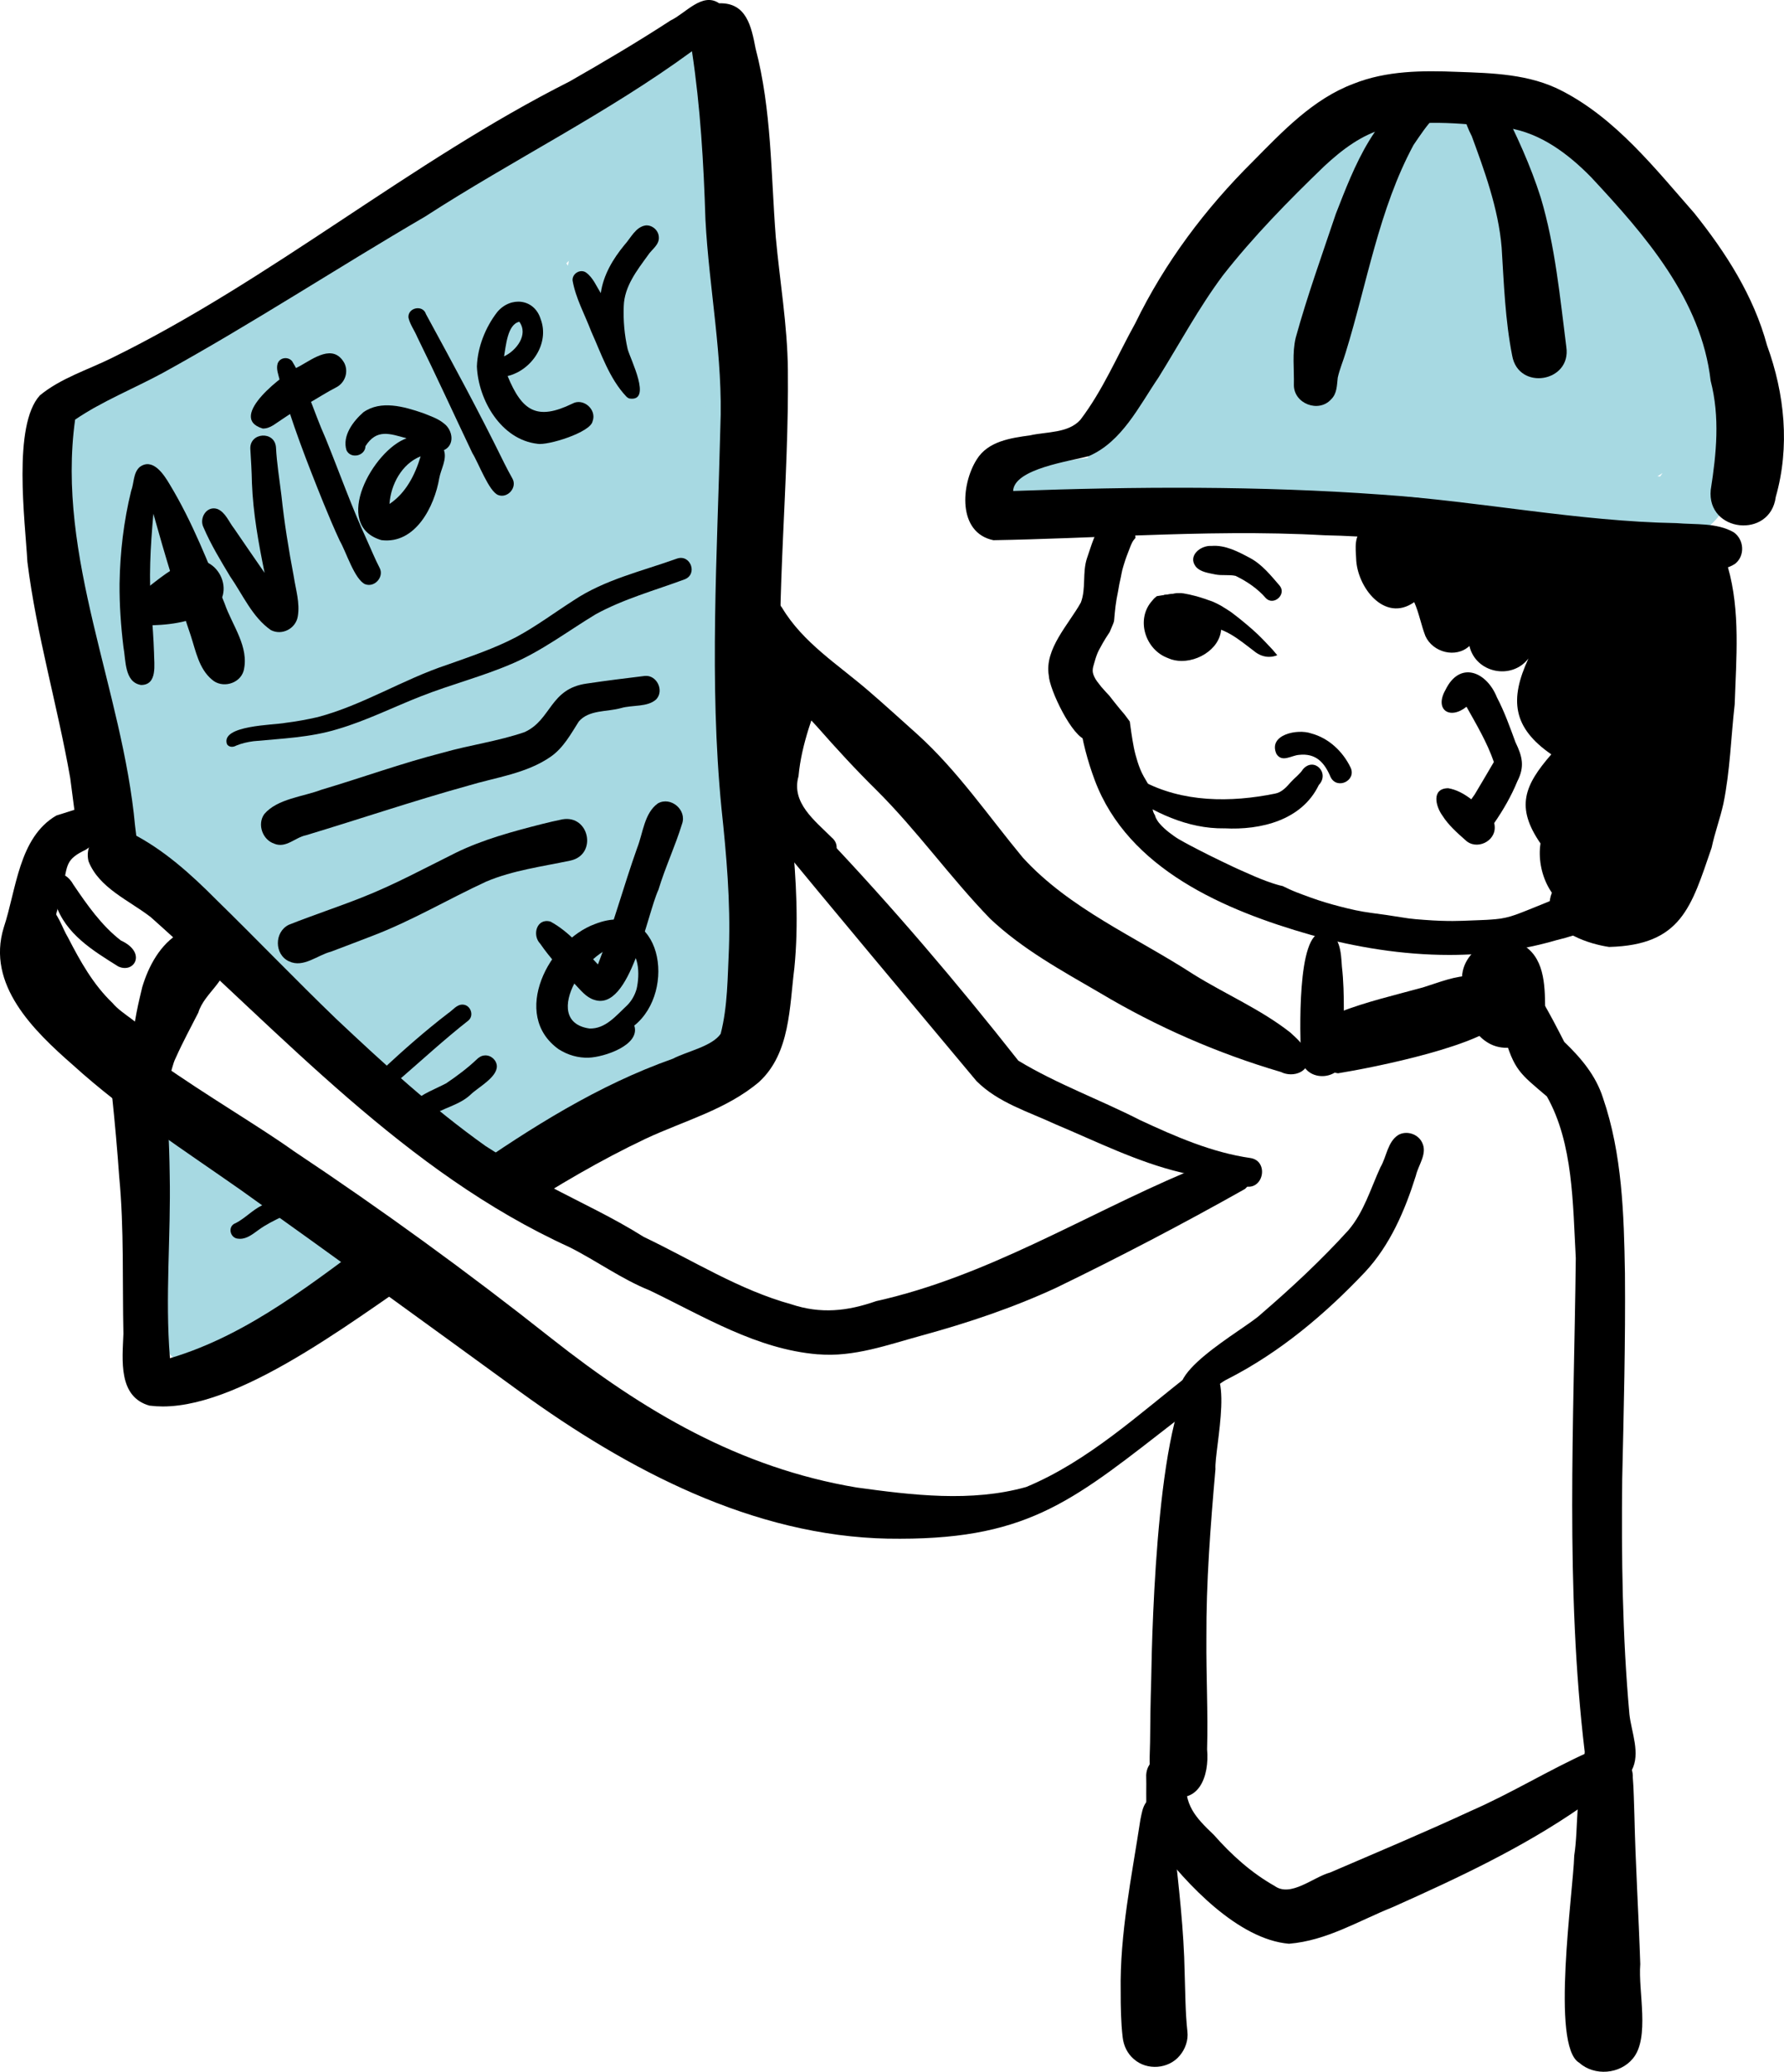 <?xml version="1.0" encoding="UTF-8"?>
<svg id="Laggruppe" xmlns="http://www.w3.org/2000/svg" viewBox="0 0 574.6 667.15">
  <defs>
    <style>
      .cls-1 {
        fill: #a7d9e2;
      }
    </style>
  </defs>
  <g id="Vektorlag">
    <path class="cls-1" d="M187.44,336.1c-10.25-3.44-14.36-17.58-8.96-26.54,3.69-5.4,11.52-8.37,17.82-6.56,18.14,6.16,11.14,39.12-8.87,33.1Z"/>
    <path class="cls-1" d="M185.58,322.4c-7.66-8.46-13.5-17.85-20.32-26.88-2.99-5.27,2.37-11.91,8.16-10.3,7.28,2.07,13.14,7.66,18.83,12.43,3.99-10.76,7.53-21.7,10.7-32.73,1.46-4.76,1.54-9.94,3.88-14.39,5-10.78,21.67-8.89,24.04,2.79,1.36,6.29-2.31,11.9-4.5,17.53-7.13,14.73-16.38,67.17-40.79,51.56Z"/>
    <path class="cls-1" d="M529.91,174.61c-41.32-7.04-83.27-10.76-125.19-9.14-14.89.11-29.8.09-44.68-.38-11.02-.62-22.4.99-33.17-1.83-5.97-1.07-9.46-8.75-2.83-11.68,8.76-1.68,17.65-2.98,26.5-4.17-3.93-7.76,1.58-15.42,7.44-20.33,4.66-4.32,8.85-9.12,13.16-13.78,9.08-9.33,16.53-20.03,24.3-30.43,11.39-14.37,21.55-31.23,39-38.87,14.66-5.89,31.15-9.82,46.9-6.7,28.13,6.43,53.11,24.35,68.2,48.95,11.32,19.2,18.3,43.52,11.66,65.46-4.07,13.62-15.61,27.5-31.28,22.91ZM534.66,153.45c.09-.1.17-.21.26-.31.19-.27.38-.55.57-.83-.52.38-1.07.73-1.65,1.04.22.03.43.06.65.08.06,0,.12,0,.17.01ZM489.5,100.96c-.06-.18-.11-.35-.17-.53-.22-.06-.44-.11-.67-.17,0,0,0,0,0,0,.03,0,.05.01.08.02-.03,0-.06-.01-.08-.02-.28-.05-.57-.11-.85-.17.33.27.66.55.97.84.24,0,.48.02.72.03ZM510.04,81.1c-.77-.64-1.55-1.27-2.35-1.88-.3-.21-.6-.42-.91-.63.13.29.26.58.38.88.98.51,1.93,1.05,2.87,1.63Z"/>
    <path class="cls-1" d="M61.14,441.05c-16.03-7.27-14.66-36.28-14.73-51.3-.05-14.21.05-28.42.03-42.63,4.12,2.8,8.31,5.5,12.53,8.16,2.21,1.39,4.42,2.81,6.63,4.21.09,6.57.21,13.14.4,19.71.41,13.83-1.01,28.08,3.09,41.49,13.07-5.05,24.75-12.44,36.23-20.2.97.72,1.95,1.44,2.92,2.16,5,3.7,9.99,7.41,15.01,11.1-4.42,2.84-8.84,5.68-13.27,8.51-7.45,4.66-15.5,8.19-23.48,11.82-6.55,2.68-13.09,7.97-20.2,7.97-1.69,0-3.4-.3-5.16-1Z"/>
    <path class="cls-1" d="M171.18,382.3c-4.31-3.61-8.54-7.36-13.01-10.77.48.37.97.74,1.45,1.1-1.68-1.35-3.38-2.67-5.07-4,14.62-9.75,29.04-19.85,45.06-27.15,9.54-4.51,19.49-8.14,28.68-13.36,5.65-2.69,5.28-5.92,5.09-11.49-.18-8.42-.33-16.86-1-25.26-1.55-17.77-4.03-35.47-4.49-53.33-1.99-37-1.19-73.54-2.93-110.38-1.41-33.87-4.49-67.63-7.18-101.41-13.78,13.49-28.2,26.57-44.18,37.41-11.41,7.32-23.68,13.19-35.49,19.82-33.37,18.79-65.96,38.93-98.95,58.36-.44,17.41,4.14,34.26,7.91,51.13,6.7,30.16,12.53,60.56,15.85,91.3.09.97.18,1.94.26,2.92-.2-.19-.41-.39-.61-.58-2.15-2-4.31-4-6.46-6-1.09-1.01-2.16-2.03-3.25-3.05-1.52-1.41-3.15-2.76-4.95-3.8-1.64-.95-3.11-1.61-4.88-2.28-.36-.14-.73-.27-1.09-.4-.01,0-.03-.01-.04-.02-2.42-15.15-5.63-30.2-8.88-45.18-4.95-23.65-14.17-46.46-16.25-70.65-3.75,1.11-7.65-2.6-5.84-6.33,1-2.13,3.04-3.57,4.73-5.13-.57-7.47,6.95-13.86,14.23-12.09,7.47-5.79,15.56-10.66,23.58-15.63,19.24-12.2,37.95-25.24,57.62-36.77,19.46-12.43,41.46-20.18,60.9-32.55,12.16-8.59,22.76-18.11,34.26-27.19,5.82-3.63,11.33-12.59,18.93-9.32,6.11,3.73,5.04,12.28,6.08,18.48,1.72,17.94,3.53,35.87,4.95,53.83,7.95,70.12,5.41,140.94,13.67,211.02.62,8.2,1.01,16.42,1.02,24.64.09,4.63.67,9.43-1.29,13.78-7.54,16.14-38.7,23.37-53.8,33.93-8.14,5.53-16.32,11.02-24.51,16.46-.04-.03-.07-.06-.11-.09Z"/>
    <path class="cls-1" d="M61.69,279.41c-4.54-3.89-3.18-10.51-4.38-15.79-1.42-7.98-2.28-16.05-3.45-24.06-5.29-31.75-12.72-63.41-14.03-95.65-.33-4.26,2.96-9.43,7.7-7.21,2.77,1.22,2.08,4.35,2.75,6.73.74,3.33,1.56,6.65,2.41,9.95,6.82,26.19,13.45,52.46,18.98,78.96,2.65,12.93,4.39,25.99,5.48,39.14.94,8.07-9.44,13.44-15.46,7.94Z"/>
    <path class="cls-1" d="M144.33,369.02c-3.22-1.03-6.19-3.02-8.56-5.41-4.99-3.19-9.61-6.91-13.74-11.15-11.83-11.21-23.12-22.96-34.46-34.66-12.57-11.26-25.04-22.62-37.62-33.85-8.89-9.2-2.81-26.02,9.89-27.39-5.54-16.73-12.6-33.73-16.5-50.72-3.47-15.37-7.01-30.96-8.17-46.68-.44-6.64.98-25.34,11.27-16.58,10.74-17.73,28.9-29.45,46.54-39.54,8.34-4.14,12.68-4.33,18.03-11.65,8.76-9.56,19.24-17.27,29.02-25.72,16.89-14.66,34.72-28.32,54.23-39.32,7.64-3.62,15.26-8.22,23.66-9.68,8.57-1.18,16.57,6.93,14.76,15.51-1.73,8.6-9.93,12.8-16.67,17.07-13.24,15.19-27.17,29.85-42.02,43.48-14.89,14.42-33.1,24.65-49.57,36.8-4.2,4.42-8.35,8.94-11.43,14.23-1.46,2.74-1.94,4.66-3.89,6.93-5.53,6.74-16.4,7.72-23.02,2.02-3.39,2.42-6.81,4.84-10.59,6.62-.12.18-.24.36-.35.54,4.65,31.06,19.49,59.38,36.97,85.1,10.71,16.38,25.02,29.76,38.02,44.22,9.74,11.16,16.42,24.6,19.54,39.07,1.96,10.18,3.04,17.91.54,27.62-3.1,10.65-15.42,16.96-25.85,13.12Z"/>
    <path class="cls-1" d="M162.11,363.18c-11.91-1.9-18.3-16.83-11.4-26.75,3.71-6.4,10.18-6.87,16.29-9.27,7.28-5.91,16.23-8.77,24.26-13.42,4.88-3.06,11.35-5.38,14.05-10.77-.02-34.06-4.98-68.07-6.02-102.13-.77-34.23-.61-68.49,1.16-102.68.78-15.3.58-54.09,12.85-63.46,4.28-2.34,10.01.78,9.29,5.88-.16,2.5-.05,5.01-.04,7.52,4.85,66.63,10.58,133.21,14.09,199.94.83,16.53,1.16,33.1.39,49.63,1.32,10.28-1.36,20.89-7.15,29.46-9.83,13-25.1,24.66-40.02,31.16-2.7.94-5.43,1.45-8.22,1.95-6.48,1.02-12.87,4.09-19.52,2.94Z"/>
    <path class="cls-1" d="M204.83,344.94c-2.93-1.8-4.78-5.18-4.51-8.64,0,0,0,0,0,0-.93.1-1.87.11-2.81.04-3.74,1.02-7.92.13-10.87-2.33-4.04,9.76-16.23,14.2-25.64,9.5-9.23-4.79-13.58-15.26-19.31-23.44-16.68-25.44-31.53-52.06-45.31-79.18-7.35-14.5-15.07-28.81-23.41-42.77-4.38-8.27-12.22-14.69-14.76-23.83-2-8.04,1.42-16.53,7.48-21.94,21.11-17.58,46.06-29.7,67.94-46.25,8.63-6.32,17.19-12.74,25.22-19.82,4.84-9.14,18.56-9.28,24.07-.73,1.82-9.48,3.56-20.08,10.55-27.24,7.05-7.16,20.14-4.58,24.06,4.65,3.16,7.23,3.11,15.34,4.26,23.03,3.59,28.97,6.56,58.03,9.9,87.03,3.37,42.91,17.55,115.87,1.5,154.46-4.26,10.45-16.23,23.35-28.36,17.45ZM215.92,280.13c.09,2.94.18,5.88.25,8.83.02-1.44.03-2.88.03-4.33-.13-4.19-.31-8.37-.54-12.54.09,2.68.18,5.36.26,8.04Z"/>
    <path class="cls-1" d="M72.26,438.02c-8.64-.27-15.87-8.26-15.27-16.88.36-5.97,4.39-10.95,7.5-15.79-3.9-4.67-6.12-9.04-7.76-14.31-.48-2.01-.51-4.05-.16-6.01-1.78-5.08,1.12-12.43,7.42-10.8,9.16-5.76,20.23.78,25.88,8.52,4.68,3.02,10.31,5.1,12.76,10.66,6.49,13.11-3.86,27.07-13.38,35.62-4.68,4.51-9.98,9.61-17,8.99Z"/>
    <path class="cls-1" d="M78.8,226.29c-3.91-1.96-7.06-5.15-9.6-8.66-21.47,2.47-28.62-22.74-27.89-39.88-2.49-10.87,1.48-22.4,9.9-29.65-.73-5.03-.06-11.19,5.14-13.62,4.6-2.48,10.84-.06,12.43,4.94,20.63-2.13,28.57,22.76,26.17,39.49,2.59,9.52-.98,19.6-7,27.12,12.94,7.24,4.55,25.99-9.16,20.26Z"/>
    <path class="cls-1" d="M55.25,245.92c-9.19-3.45-14.71-37.11-17.7-47.21-2.63-13.93-10.69-34.44,4.68-43.59-.08-10.22,6.82-21.51,18.1-20.91,5.78-5.22,14.5-10.1,22.16-6.28,8.2,3.71,10.51,15.31,4.35,21.88,7.1,12.5,10.08,31.63,2.34,44.4-6.51,9.77-21.42,8.78-28.15-.25-.11,0-.22-.01-.33-.02,3.02,12.58,5.71,25.37,10.74,37.34,3.94,9.45-7.17,19.43-16.19,14.64Z"/>
    <path class="cls-1" d="M54.87,149c-3.38-3.47,2.27-7.05,4.39-9.53-5.74,1.31-8.82-5.24-4.14-8.94.21-1.58,1.25-3.1,2.71-3.8,0,0,0,0,0,0,4.59-2.86,9.59-4.87,14.44-7.22,4.42-1.56,13.49-8.34,17.58-6.43,3.97,1.83,3.17,7.82-.98,8.86-6.49,2.81-12.63,6.19-18.54,9.99,3.78,5.35-5.06,9.39-7.82,13.08-2.16,1.9-4.24,6.63-7.62,4Z"/>
    <path class="cls-1" d="M55.63,142.27c-3.61-.06-5.21-5.04-2.32-7.2-.44-1.7.27-3.61,1.83-4.56.63-1.31,1.66-2.35,2.85-3.16,2.91-1.8,10.87-5.89,12.93-1.52,2.14,1.23,1.83,4.19.1,5.65-1.53,1.51-3.82,1.91-5.44,3.22-2.79,2.17-6.42,7.54-9.95,7.58Z"/>
    <path class="cls-1" d="M51.61,139.5c-4.62-1.35-7.7-7.4-3.06-10.7,1.88-1.25,3.88-2.29,5.8-3.48,1.42-.92,3.17-.46,4.55-1.42,8.68-4.17,17.27-8.53,25.63-13.31,3.49-2.02,7.96,1.83,6.56,5.58-1.22,3.65-15.1,9.2-19.13,12.09,2.12,4.82-2,9.97-7.04,9.89-4.18,1.41-9.32,5.15-13.3,1.35Z"/>
    <path class="cls-1" d="M521.31,124.16c-5.46-1.96-13.44-14.66-17.68-19.61-7.78-10.42-15.8-20.98-22.27-32.24-2.99-5.21,2.69-11.86,8.31-9.76,3.68,1.13,4.71,5.19,6.64,8.09,5.58,8.94,11.85,17.41,18.05,25.93.27-1.2.95-2.33,1.9-3.11-1.9-3.69-.72-8.55,2.68-10.94-.34-1.63.06-3.33,1.15-4.6.27-8.49,10.99-9.93,16.55-5.56,2.7,2.17,4.78,5.74,6.34,8.4,3.25,5.29,8.23,12.99,2.35,18.27-2.5,2.41-6.18,2.07-9.27,3.04.75,2.52,1.85,5.33.56,7.87-1.22,2.49-4.25,4.33-6.99,3.27.54,2.71,1.74,5.76-.02,8.27-1.74,2.53-5.43,3.56-8.3,2.66Z"/>
    <path class="cls-1" d="M481.79,148.79c-12.66-1.97-23.69-9.38-33.43-17.35-1,.87-2.11,1.57-3.39,2.02-1.93.68-3.99.65-5.9.02-.38,9.06-11.81,13.07-16.94,5.18-5.56-8.07-6.87-31.5,7.4-30.38,3.5-3.07,8.76-2.19,12.43.1,3.92-14.16,15.49-17.19,24.17-4.7,1.31-4.57,5.61-7.66,10.23-8.19,5.77-.59,11.35,3.59,15.5,6.85.84-6.78.96-13.85,3.82-20.16.08-5.61,2.97-13.84,9.8-13.27-1.66-3.48-5.07-6.03-5.51-9.93-.46-3.95,3.57-7.46,7.37-6.46,6.57,1.92,11.23,7.73,15.9,12.43,8.11,1.39,13.04,13.99,17.49,20.26,2.62,4.32,8.53,9.49,4.12,14.62,2.94,5.39,5.88,10.78,8.85,16.16,1.41,2.26,2.68,4.9,1.67,7.58-1.1,3.53-5.21,5.61-8.7,4.38-1.73-.57-3.08-1.79-3.95-3.37-5.29-9.57-10.63-19.12-15.91-28.7,2.43,7.96,6.07,16.9,3.36,25.19,1.32,6.34,2,12.61,1.56,19-1.07,5.31-5.36,7.33-9.43,3.26-3.76-5.62-5.9-12.26-9.33-18.12-5.26,14.79-13.85,26.33-31.17,23.59ZM487.16,136.79c9.12.43,13.01-9.64,16.41-16.39,1.04-3.44,2.02-7.06,4.71-9.62-1.83-1.69-2.71-4.11-3.59-6.39-.13,3.32.21,6.88-1.3,9.95-1.95,3.87-6.73,6.01-10.88,4.62-5.53-1.89-9.14-6.67-14-9.33-.99,4.61-.25,9.34.88,13.86,1.24,5.02-4.09,9.72-8.91,7.81,5.13,2.85,10.74,5.37,16.69,5.48ZM468.39,130.08c-1.66-1.41-2.81-3.28-3.87-5.16-3.01-4.59-5.96-9.23-9.18-13.67-.83,2.38-1.42,4.82-1.94,7.29,2.65,2.36,5.34,4.69,8.16,6.84,2.22,1.65,4.48,3.25,6.82,4.7ZM522.51,126.08c-.82-4.2-1.36-5.53-.25-9.71-.21-4.48-1.45-8.85-2.85-13.08,1.12,3.53.19,7.81-3.55,9.29,3.04,4.03,4.38,9.04,6.64,13.51Z"/>
  </g>
  <g id="Vektorlag-2" data-name="Vektorlag">
    <path d="M48.28,452.68c-10.32-2.79-8.85-14.79-8.53-23.18-.37-16.87.25-33.8-1.36-50.61-1.2-17.2-3.09-34.32-5.28-51.41.39.38.78.76,1.17,1.14.01.01.02.02.03.03.08.08.16.16.25.24.04.04.08.08.12.11-.04-.04-.08-.08-.12-.11.04.04.09.09.13.13.13.13.27.26.41.39-.11-.11-.22-.22-.34-.33.11.11.23.22.34.33,0,0,0,0,0,0,0,0,0,0,0,0,0,0,.02.02.03.02.14.14.29.28.43.42-.14-.14-.29-.28-.43-.42,0,0-.01-.01-.02-.02,2.91,2.81,5.99,5.49,9.06,8.13,2.89,2.49,5.79,4.95,8.77,7.34.95,11.12,1.58,22.26,1.72,33.44.41,19.63-1.52,39.22.06,58.84,0,.07,0,.15.01.22,25.7-7.62,46.93-25.07,68.22-40.69,1.52-1.06,3.04-2.12,4.56-3.19.76.65,1.52,1.3,2.29,1.94,2.28,1.89,4.52,3.83,6.87,5.62-.39-.3-.79-.6-1.18-.9,1.37,1.06,2.74,2.12,4.11,3.18,1.01.78,2,1.58,3.01,2.35-24.78,16.33-63.12,47.22-90.18,47.22-1.42,0-2.81-.09-4.17-.26Z"/>
    <path d="M162.8,388c-4.16-3.51-8.31-7.02-12.47-10.52,20.88-14.46,42.38-28.07,66.39-36.55,4.49-2.36,12.6-3.95,15.4-8.02,2.29-8.92,2.21-18.31,2.66-27.47.52-15.09-.8-30.12-2.4-45.11-4.01-40.79-1.35-81.8-.37-122.67.96-22.48-3.63-44.6-4.8-66.95-.57-18.14-1.62-36.26-4.34-54.21-27.24,19.97-57.68,34.95-86,53.27-28.3,16.51-55.75,34.52-84.46,50.33-9.35,5.06-19.43,9.05-28.22,15.03-6.15,44.27,15.29,87.05,19.31,130.8.56,4.63,1.15,9.27,1.74,13.9-.35-.36-.71-.72-1.07-1.08-.7-.7-1.39-1.4-2.08-2.1-1.53-1.54-3-3.2-4.72-4.53-2.05-1.58-4.59-2.38-7.18-2.13-.32.03-.64.08-.95.14-.44-.19-.88-.35-1.31-.47-.92-.27-1.87-.42-2.83-.42-.85-6.22-1.69-12.44-2.48-18.66-4.08-23.32-10.87-46.14-13.8-69.65-.73-13.19-4.8-43.99,4.02-53.61,6.71-5.53,15.33-8.18,23.06-11.99,51.68-25.31,96.14-63.16,147.57-89.11,10.99-6.28,21.9-12.72,32.51-19.63,4.81-2.25,10.22-9.24,15.64-5.53,8.83-.29,10.39,7.54,11.73,14.51,5.2,19.82,4.93,40.44,6.51,60.74,1.29,14.24,3.75,28.37,3.9,42.7.39,36.03-3.83,72.03-2.17,108.1.99,28.24,7.07,56.31,4.26,84.62-1.6,12.58-1.31,27.4-11.33,36.65-10.52,8.94-24.23,12.54-36.54,18.3-14.62,6.92-28.52,15.14-42.12,23.87-1.03-.85-2.05-1.7-3.07-2.56Z"/>
    <path d="M34.43,328.75s-.05-.05-.08-.08c.04.04.07.07.11.11-.01,0-.02-.02-.03-.03Z"/>
    <path d="M34.32,328.65s-.02-.02-.03-.03c.02.02.04.04.05.05.03.03.05.05.08.08-.04-.03-.07-.07-.11-.1Z"/>
    <path d="M34.29,328.62s-.03-.03-.05-.05c.02.02.04.04.06.05,0,0,0,0,0,0Z"/>
    <path d="M45.38,220.57c-5.35-.89-4.83-8.06-5.62-12.21-.82-6.78-1.31-13.6-1.25-20.43.16-10.04,1.33-20.08,3.73-29.84.96-2.52.62-5.7,2.69-7.65,4.22-3.21,7.82,2.3,9.73,5.54,7.32,12.11,12.45,25.31,17.7,38.4,2.4,6.98,8.03,13.98,6.1,21.67-1.25,4.21-6.97,5.71-10.2,2.79-4.19-3.49-5.21-9.23-6.82-14.16-4.4-12.97-8.36-26.05-12.04-39.24-.93,10.5-1.57,21.03-.59,31.55.33,4.41.65,8.82.8,13.25,0,3.66,1.21,10.37-4.22,10.34Z"/>
    <path d="M46.53,201.38c-6.76-.21-7.73-7.02-1.91-9.96,5-3.61,9.02-7.51,14.69-10.04,10.35-5.03,18.16,10.33,7.92,15.71-6.29,3.49-13.61,4.32-20.7,4.29Z"/>
    <path d="M87.27,202.92c-5.99-4.13-9.09-11.46-13.17-17.33-3.06-5.11-6.19-10.23-8.54-15.73-1.54-2.98,1.02-7.17,4.51-5.94,2.6,1.12,3.63,4.13,5.3,6.23,3.25,4.8,6.57,9.54,9.85,14.32-1.95-9.57-3.71-19.22-4.08-29-.07-3.64-.29-7.27-.51-10.9-.26-5.38,7.87-5.92,8.26-.51.26,5.17,1.12,10.28,1.74,15.41.93,8.81,2.35,17.55,4,26.25.65,4.2,2.02,8.52,1.28,12.79-.64,3.92-5.08,6.23-8.65,4.4Z"/>
    <path d="M117.61,188.14c-3.46-1.61-6.1-10.42-8.16-13.96-1.89-4.06-3.63-8.19-5.32-12.34-5.22-12.93-10.3-25.96-14.04-39.41-.39-1.74-1.21-3.57-.67-5.35.67-1.96,3.3-2.34,4.64-.8,4.67,7.65,7.08,16.58,10.76,24.75,4.48,11.02,8.44,22.25,13.43,33.06,1.33,2.91,2.51,5.89,3.99,8.72,1.59,2.89-1.54,6.49-4.62,5.32Z"/>
    <path d="M84.57,137.98c-11.71-3.55,7.12-17.88,12.02-20.11,4.44-2.47,10.75-7.3,14.31-.97,1.43,2.86.24,6.36-2.58,7.82-3.02,1.54-5.86,3.4-8.8,5.08-3.02,1.66-6.01,3.37-8.84,5.34-1.9,1.18-3.74,2.97-6.11,2.85Z"/>
    <path d="M122.9,173.95c-16.29-4.75-2.64-29.04,8.05-32.81-5.47-1.51-9.62-3.12-13.24,2.53-.07,3.19-4.77,4.24-6.12,1.3-1.42-4.62,2.15-9.31,5.44-12.21,5.66-3.99,13.12-1.82,19.12.23,2.38.95,4.89,1.75,6.89,3.41,2.78,2.12,3.55,6.86-.05,8.56,1.03,2.93-.96,6.08-1.5,8.98-1.54,9.15-7.68,21.34-18.6,20ZM125.45,162.28c5.28-3.5,8.26-9.41,10.03-15.33-6.03,2.36-9.63,9.09-10.03,15.33Z"/>
    <path d="M160.46,159.41c-2.97-1.11-6.36-10.39-8.31-13.49-5.94-12.47-11.67-25.03-17.77-37.42-.87-2.09-2.33-4-2.82-6.22-.29-3.25,4.68-4.27,5.64-1.12,8.62,15.83,17.23,31.7,25.17,47.9.86,1.7,1.74,3.4,2.68,5.06,1.61,2.86-1.55,6.46-4.6,5.29Z"/>
    <path d="M173.09,142.91c-11.65-1.34-19.04-14.02-19.49-24.91.22-6.24,2.75-12.61,6.56-17.52,4.24-5.08,11.89-4.4,13.97,2.25,2.96,7.79-2.85,16.5-10.64,18.36,4.66,11.31,9.46,14.42,20.84,8.9,3.54-1.98,7.97,1.91,6.53,5.68-.65,3.57-14.41,7.85-17.78,7.25ZM162.35,114.76c3.93-1.83,7.95-6.96,4.92-11.14-3.85.81-4.31,7.82-4.92,11.14Z"/>
    <path d="M202.74,128.34c-.44-.15-.8-.4-1.09-.73,0,0,0,0,0,0-5.43-5.79-8.01-13.76-11.22-20.86-2.05-5.42-5.01-10.69-6.01-16.41-.19-2.24,2.54-3.88,4.39-2.54,2.2,1.62,3.27,4.34,4.69,6.6.83-5.85,3.91-11,7.61-15.5,2.05-2.22,3.59-5.84,6.86-6.31,2.13-.17,4.13,1.59,4.23,3.74.21,2.54-2.31,3.98-3.53,5.9-3.55,4.9-7.58,10.02-7.77,16.35-.19,4.61.23,9.32,1.25,13.81.87,3.31,8.03,17.06.6,15.94Z"/>
    <path d="M76.85,398.89c-2.77-.01-3.71-4.06-.96-5.01,3.01-1.54,5.36-4.17,8.42-5.69,3.1-1.76,6.29-3.35,9.23-5.36,1.93-1.35,3.74-2.78,5.53-4.2,1.96,1.2,3.93,2.4,5.91,3.57.18.11.36.21.54.32-4.69,3.41-9.37,6.83-14.66,9.27-2.61,1.27-5.22,2.54-7.57,4.26-1.79,1.28-3.68,2.87-5.97,2.87-.16,0-.31,0-.47-.02Z"/>
    <path d="M131.31,360.76c-.67-.61-1.34-1.23-2.02-1.84,1.21-1.34,2.37-2.74,3.7-3.95,3.08-2.83,7.1-4.21,10.74-6.13,3.44-2.33,6.8-4.83,9.82-7.69.71-.72,1.54-1.21,2.57-1.28,1.97-.16,3.83,1.48,3.91,3.46.08,3.63-6.11,6.87-8.38,9.09-3.76,3.58-9.07,4.3-13.21,7.23-1.3,1.33-2.52,2.74-3.78,4.11-1.13-.99-2.25-1.99-3.36-3Z"/>
    <path d="M179.98,337.91c-15.66-11.16-3.22-34.92,11.67-40.36,21.51-8.39,26.47,21.64,12.65,32.7,2.03,6.35-9.81,10.17-14.62,10.34-3.44.14-6.79-.84-9.7-2.69ZM189.85,331.21c5.22.15,8.65-4.23,12.14-7.47,1.47-1.47,2.5-3.31,3.06-5.31,1.03-4.49,1.08-12.4-4.39-13.82-10.75-1.09-27.3,24.21-10.82,26.59Z"/>
    <path d="M74.05,371.44c-1.79.01-3.83-1.78-2.71-3.6.66-.91,1.69-.87,2.75-.84.77.03,1.55.05,2.21-.28.63-.21,1.26-.42,1.88-.64.18.11.36.21.55.3.17.08.31.15.46.24.4.24.81.48,1.21.72.58.35,1.17.7,1.76,1.04.55.33,1.11.66,1.66.98-2.88,1.12-5.82,2.08-8.89,2.08-.29,0-.59,0-.89-.03Z"/>
    <path d="M118.37,348.98c-.31-.28-.62-.57-.93-.85,1.95-1.35,3.92-2.67,5.94-3.89,6.76-6.27,13.66-12.36,20.98-17.97,1.51-.98,2.76-2.87,4.72-2.76,2.5.09,3.72,3.53,1.76,5.13-7.68,6.04-14.87,12.65-22.24,19.04-2.1,1.74-4.51,3.03-6.9,4.32-1.11-1.01-2.22-2.02-3.33-3.03Z"/>
    <path d="M73.11,239.65c-2.14-6.14,15.05-6.13,18.85-6.88,3.48-.43,6.92-1.06,10.34-1.84,14.59-3.85,27.47-12.15,41.77-16.87,7.52-2.68,15.12-5.2,22.21-8.92,6.43-3.46,12.28-7.84,18.42-11.77,10.08-6.75,22.12-9.45,33.4-13.51,4.36-1.43,6.74,5.15,2.31,6.74-9.59,3.55-19.61,6.29-28.6,11.24-8.95,5.41-17.34,11.83-27.02,15.94-9.46,4.07-19.48,6.62-29.06,10.38-9.04,3.53-17.73,7.93-27.05,10.65-8.78,2.69-17.97,3.01-27.04,3.88-1.9.25-3.77.67-5.54,1.4-.96.56-2.31.61-2.99-.43Z"/>
    <path d="M88.4,271.7c-3.83-1.19-5.64-6.26-3.28-9.55,4.2-4.95,12.5-5.58,18.38-7.83,13.07-3.88,25.9-8.56,39.11-11.93,8.72-2.5,17.81-3.68,26.39-6.65,8.66-3.97,8.06-13.97,19.99-15.62,6.43-.96,12.38-1.69,18.65-2.45,3.87-.43,6.37,4.7,3.73,7.52-2.77,2.6-7.79,1.77-11.35,2.83-4.47,1.25-10.36.51-13.6,4.32-2.59,4.08-4.96,8.48-9.02,11.32-7.86,5.47-17.76,6.66-26.75,9.38-17.5,4.86-34.71,10.69-52.09,15.93-3.53.71-6.36,4.22-10.16,2.75Z"/>
    <path d="M93.11,309.58c-4.8-2.19-4.81-9.47-.09-11.78,7.72-3.07,15.68-5.68,23.44-8.75,10.45-4.1,20.31-9.46,30.35-14.44,8.81-4.3,18.3-6.84,27.77-9.26,2.17-.55,4.36-1.05,6.56-1.5,8.7-1.53,11.31,11.37,2.61,13.27-9.11,1.93-18.49,3.12-27.13,6.76-12.33,5.7-24.05,12.69-36.78,17.53-4.39,1.71-8.81,3.36-13.21,5.04-4.41,1.12-8.9,5.31-13.51,3.13Z"/>
  </g>
  <g id="Vektorlag-3" data-name="Vektorlag">
    <path d="M546.95,183.26c-2.12-.15-4.23-.29-6.21-.11-10.48-.09-20.94-.96-31.35-2.1-27.27-3.07-55.48-8.19-82.67-8.68-19.89-1.12-39.82-.68-59.72.03-.06,0-.12,0-.18,0-15.64.56-31.26,1.29-46.85,1.56-11.67-2.42-10.45-18-5.4-25.97,3.65-5.92,10.9-6.92,17.21-7.8,5.34-1.21,12.26-.64,16.18-4.99,7.26-9.52,11.93-20.72,17.72-31.15,9.48-19.49,22.48-36.82,37.84-52.05,9.59-9.7,19.38-20.13,32.43-25.03,10.59-4.23,22.2-4.29,33.43-3.83,11.4.4,23.24.7,33.6,6.07,17.44,8.95,29.97,24.9,42.68,39.37,10.21,12.75,19.17,26.71,23.47,42.62,5.71,15.66,7.42,32.67,2.81,48.85-1.77,13.59-22.29,11.39-20.94-2.3,1.84-11.72,3-23.48-.03-35.14-3.01-26.2-21.13-46.92-38.46-65.51-7.34-7.5-16.25-14.25-26.86-15.9-12.95-1.17-26.44-3.06-39.23.08-7.76,1.99-14.19,6.93-19.96,12.3-11.48,11.07-22.73,22.53-32.58,35.1-7.77,10.41-13.91,21.89-20.76,32.9-6.23,9.15-11.74,20.66-22.37,25.27-5.97,1.67-24.14,4.06-24.44,11.26,39.47-1.44,79.35-1.68,118.52,1.16,31.77,2.14,63.37,8.64,95.17,9.19,6.1.53,12.87-.19,18.36,2.92,3.42,2.34,3.77,7.63.44,10.21-2.3,1.49-4.92,1.87-7.65,1.87-1.39,0-2.8-.1-4.21-.19Z"/>
    <path d="M416.74,123.97c.13-5.07-.6-10.22.59-15.21,3.71-13.45,8.47-26.63,12.91-39.86,5.94-15.23,12.88-33.85,29.02-40.57,3.12-.95,7.07,1.17,6.74,4.73-.19,2.15-2.23,3.14-3.67,4.43-2.76,2.72-4.86,6.01-7.05,9.19-11.17,20.73-14.96,44.54-21.86,66.86-.8,2.71-1.94,5.31-2.55,8.07-.29,2.49-.21,5.15-2.17,7.02-4,4.41-11.99,1.36-11.96-4.66Z"/>
    <path d="M487.05,114.52c-2.26-11.49-2.66-23.15-3.39-34.8-1.04-12.65-5.68-25.16-9.91-36.65.11.29.21.56.29.79-10.09-19.52,9.97-20.94,9.34-10.33,4.98,9.73,9.57,19.7,12.88,30.13,4.67,15.65,6.22,32.35,8.23,48.08,1.69,11.35-15.43,14.19-17.44,2.78Z"/>
    <path d="M422.1,301.03c-27.52-7.85-58.72-21.08-69.48-49.75-9.6-25.59-6.35-49.98,1.24-75.55,1.11-5.78,8.4-11.27,11.69-3.89.08.45.14.91.18,1.36-.03.03-.06.06-.09.1-.38.43-.74.88-.99,1.4-.18.37-.36.74-.51,1.13-.15.37-.29.74-.43,1.11-.27.72-.56,1.44-.83,2.16-.26.69-.49,1.4-.71,2.1-.24.79-.51,1.57-.7,2.37-.19.76-.3,1.53-.47,2.3-.17.76-.35,1.52-.49,2.28-.14.78-.26,1.56-.41,2.33-.15.78-.31,1.56-.45,2.34-.14.8-.25,1.6-.36,2.4-.2,1.52-.3,3.04-.45,4.57-.02.13-.04.26-.07.39-.06.23-.15.45-.23.67,0,.01-.01.03-.02.04,0,0,0,0,0-.01,0,0,0,0,0,.01-.35.88-.72,1.74-1.09,2.61-.1.15-.19.3-.29.45-.66,1.03-1.35,2.04-1.94,3.11-.29.52-.57,1.05-.86,1.57-.3.54-.61,1.08-.84,1.66-.47,1.15-.83,2.35-1.16,3.55-.15.56-.34,1.13-.38,1.71-.02.35-.04.71.04,1.06.09.42.23.83.41,1.22.26.59.6,1.13.98,1.65.44.6.9,1.19,1.37,1.76.42.5.86.99,1.31,1.47.42.45.84.91,1.26,1.36,1.08,1.4,2.18,2.79,3.31,4.16.54.65,1.08,1.3,1.63,1.93.53.74,1.07,1.47,1.62,2.19.14,1.17.3,2.33.48,3.5.25,1.61.49,3.22.81,4.82.31,1.58.74,3.13,1.22,4.67.52,1.64,1.16,3.25,2,4.75.82,1.47,1.71,2.93,2.67,4.31.95,1.36,1.94,2.68,2.92,4.02.7.96,1.39,1.94,2.09,2.91-.61-.4-1.22-.82-1.79-1.27-.06-.05-.12-.1-.18-.15-.02-.06-.04-.12-.06-.19,0,0,0-.01,0-.02.01-.1,0-.2-.02-.3,0-.03-.01-.05-.02-.08,0-.05-.02-.11-.03-.16,0,0,0,.02,0,.02-.09-.27-.22-.5-.46-.69-.4-.29-.92-.32-1.37-.13-.66.29-.94,1.05-.94,1.73,0,.64.17,1.28.45,1.85.11.21.22.42.35.63.05.26.14.51.25.74.34.72.79,1.42,1.33,2.01.88.98,1.84,1.88,2.88,2.68,1.01.77,2.03,1.54,3.12,2.19,1.18.69,2.39,1.35,3.6,1.99,1.9,1.01,3.82,1.99,5.75,2.96.24.13.49.25.74.37,2.49,1.24,5,2.44,7.51,3.63,1.14.54,2.3,1.05,3.46,1.56,1.16.51,2.32,1.03,3.48,1.53,1.28.55,2.58,1.07,3.89,1.55.58.21,1.16.42,1.75.61.74.23,1.47.49,2.21.67-.03,0-.06-.01-.09-.02-.05-.01-.11-.03-.16-.04.05.01.11.03.16.04.42.1.85.2,1.27.3.02.01.05.02.07.04,1.43.7,2.86,1.37,4.35,1.95,1.56.61,3.13,1.18,4.7,1.75,3.11,1.12,6.28,2.06,9.49,2.88,1.59.41,3.18.8,4.79,1.14,1.73.37,3.46.66,5.21.89,3.18.41,6.35.87,9.52,1.39,1.56.26,3.13.49,4.71.62,1.84.15,3.67.29,5.51.4,1.57.1,3.15.14,4.73.17.56,0,1.12.01,1.68.01,1.05,0,2.09-.02,3.14-.06,1.73-.07,3.46-.14,5.19-.2.86-.03,1.72-.07,2.58-.11.95-.04,1.9-.14,2.86-.21,2.23-.18,4.4-.7,6.5-1.45,1.25-.45,2.48-.93,3.7-1.42,1.63-.65,3.26-1.3,4.89-1.97.87-.36,1.73-.72,2.6-1.07.39-.16.78-.34,1.16-.52,2.72-.69,5.35-1.49,7.87-2.41,21.55-9.62,30.1-46.63,28.22-68.26-1.66-10.96-4.29-21.77-6.72-32.57-2.83-9.08,10.86-14.18,14.61-5.39,4.2,8.79,4.1,18.67,5.21,28.17,2.52,23.5-2.21,48.18-14.13,68.67-7.77,13.84-18.94,21.31-34.21,24.95-11.4,3.32-22.99,4.78-34.59,4.78-15.04,0-30.07-2.46-44.7-6.48Z"/>
    <path d="M358.51,200.89s0,0,0,0c-.01.03-.03.07-.04.1.01-.03.02-.07.04-.1Z"/>
    <path d="M361.37,202.58s0,0,0,0c0,.01-.01.02-.02.04,0-.01.01-.02.02-.04Z"/>
    <path d="M352.62,234.82c-3.46-5.42-7.63-10.45-10.44-16.26-1.84-3.87-.54-8.15,1.16-11.83,1.05-2.41,2.21-4.78,3.22-7.2,1.05-2.13,2.28-6.79,4.72-7.42,3.4-.22,2.37,3.62,1.54,5.6-2.01,5.9-4.5,11.67-6.47,17.55.07,1.92,1.12,3.6,1.98,5.27,2.28,4.21,4.64,8.37,7.29,12.36,1.26,1.92-1.77,3.91-3.02,1.93Z"/>
    <path d="M347.04,220.64c-2.57-.71-3.22-3.95-3.9-6.19-.66-2.01,1.74-4,3.58-2.9.87.55,1.49,1.36,2.18,2.1.58.67,1.07,1.42,1.54,2.17,1.53,2.3-.71,5.52-3.39,4.83Z"/>
  </g>
  <g id="Vektorlag-4" data-name="Vektorlag">
    <path d="M419.01,340.3c-.22-6.45-1.49-40.21,6.96-39.98,5.8-.29,5.95,6.72,6.24,10.93,1.06,9.27.36,18.56.7,27.85.73,9.07-13.08,10.27-13.9,1.2Z"/>
    <path d="M412.59,345.21c-20.43-6-39.96-14.53-58.24-25.43-12.31-7.17-25.05-14.1-35.46-23.96-12.81-13.21-23.5-28.37-36.58-41.37-6.61-6.51-12.89-13.34-19.02-20.31-8.95-9.96-19.14-18.92-26.33-30.33-2.09-3.56-5.56-7.06-4.62-11.51.76-4.46,5.42-7.66,9.86-6.73,5.21.82,6.82,6.44,9.68,10.12,6.72,11.27,18.07,18.33,27.8,26.73,5.29,4.54,10.42,9.25,15.62,13.89,13.07,11.77,22.99,26.42,34.16,39.89,15.07,16.51,36.42,25.53,54.93,37.55,10.3,6.42,21.66,11.24,31.23,18.77,2.28,2.11,4.94,4.4,5.66,7.54.97,5.05-4.73,7.14-8.7,5.15Z"/>
    <path d="M401.08,382.05c-7.3-.98-14.43-2.98-21.57-4.72.22.06.45.11.67.17.09.02.17.04.26.07-14.13-3.37-27.18-9.94-40.51-15.54-8.73-4.06-18.48-6.94-25.43-13.92-22.53-27-45.27-53.98-67.55-81.19-4.05-3.82-.18-11.05,5.33-9.21,5.13,2.34,8.75,7.23,12.93,10.91,22.1,23.27,42.99,47.81,62.78,72.94,12.42,7.52,26.26,12.52,39.19,19.13,11.37,5.29,23.13,10.45,35.64,12.23,5.88.98,4.23,10.33-1.72,9.13Z"/>
    <path d="M286.13,495.48c-43.6-.83-83.91-22.13-118.5-47.2-29.9-21.75-59.8-43.48-89.9-64.95-18.44-12.95-37.44-25.14-54.19-40.32-12.67-11.09-28.03-25.91-22.32-44.37,4.06-12.17,4.79-28.94,16.92-36.02,4.81-1.57,9.72-2.78,14.12-5.43,7.01-3.42,12.2,6.82,5.45,10.5-3.44,1.81-6.9,3.61-10.04,5.92-6.6,3.11-5.9,4.99-7.35,11.62-1.23,7.33-4.71,14.71-3.96,22.19,10.84,23.88,56.41,47.63,78.19,63.21,28.49,18.97,56.16,39.07,83,60.32,29.66,23.4,60.53,41.71,98.34,48.05,17.95,2.47,36.95,4.81,54.64-.16,20.06-8.33,36.48-23.69,53.35-36.8,4.83-4.03,9.65-8.06,14.47-12.11-1.18,1.78-2.33,3.57-3.46,5.4-1.73,2.78-3.08,5.76-4.31,8.79-.68,1.69-1.33,3.4-1.87,5.14-.09.3-.18.6-.28.9-2.92,2.23-5.84,4.46-8.77,6.67-33.05,25.59-47.41,38.66-89.78,38.67-1.23,0-2.49-.01-3.77-.03Z"/>
    <path d="M263.5,436.13c-19.72-1.6-36.78-12.2-54.2-20.57-9.18-3.69-17.18-9.59-25.99-14-52.78-24.05-92.09-68.27-134.73-106.2-6.97-5.43-16.69-9.37-20.07-18.02-1.89-7.66,7.54-13.87,13.85-9.03,10.34,5.25,19.14,13.2,27.27,21.38,12.82,12.53,25.66,25.89,38.52,38.29,15.35,14.47,31.06,28.84,48.26,41.08,6.88,4.39,13.79,8.74,20.74,13.01,10.11,5.33,20.5,10.12,30.19,16.24,15.69,7.47,30.65,17.04,47.51,21.69,9.5,3.17,18.03,2.25,27.35-1.01,35.6-7.93,66.62-27.42,99.83-41.52,5.1-1.87,10.38-4.58,15.94-3.95,4.52.47,6.64,6.42,2.95,9.39-19.86,11.18-40.22,21.83-60.76,31.79-13.91,6.44-28.47,11.31-43.24,15.35-10.9,2.98-21.95,7.05-33.42,6.06Z"/>
    <path d="M382.95,451.57c-12.19-7.43,18.17-23.49,23.22-28.42,9.84-8.47,19.4-17.37,28.13-26.99,5-5.86,7.15-13.37,10.3-20.25,2.03-3.39,2.28-8.26,5.83-10.46,2.64-1.44,6.23-.31,7.57,2.39,1.88,3.6-1.17,7.24-1.97,10.75-3.52,11.21-8.28,22.36-16.39,31.05-12.84,13.57-27.33,25.78-44.02,34.33-4.02,1.86-8.53,7.24-12.67,7.59Z"/>
    <path d="M514.18,572.48c-2.75-1.44-4.07-5.71-3.77-8.37-6.3-52.82-3.48-105.96-2.87-158.98-.97-17.27-.78-36.94-9.31-52.05-8.77-7.47-10.52-8.37-13.91-20.09-1.12-6.54-9.91-19.99-2.82-24.49,1.84-.96,4.09-.67,5.67.65,7.06,7.64,11.94,17.16,16.66,26.37,5.38,5.15,10.16,10.79,12.47,18.03,6.19,18.04,6.75,37.52,7.07,56.44.19,22.08-.38,44.15-.88,66.22-.27,25.26.05,50.62,2.32,75.79.63,5.86,3.68,12.59.73,18.11-2.35,3.72-7.71,4.87-11.36,2.38Z"/>
    <path d="M375.66,577.91c-6.61-3.11-5.29-10.85-5.24-16.86.05-6.64.15-13.28.36-19.92.29-18.07,2.08-90.53,15.57-99.99,12.22-4.6,4.7,25.8,5.13,31.92-1.59,18.16-3.01,36.36-2.92,54.61-.09,11.89.56,23.77.23,35.66.79,8.63-2.69,18.4-13.14,14.59Z"/>
    <path d="M415.21,625.93c-16.37-1.34-33.18-19.33-42.51-31.74-4.51-6.58-3.29-15.03-3.53-22.6.46-8.33,13.14-7.74,12.8.64-.62,9.02,2.88,12.82,9.01,18.66,5.67,6.43,12.04,12.18,19.53,16.41,5.2,3.79,12.4-2.81,17.92-4.32,15.18-6.53,30.43-12.92,45.43-19.88,12.92-5.64,24.97-13.12,37.79-18.88,5.06-2.66,12.46.64,9.78,7.03-2.53,4.82-7.91,7.37-12.07,10.61-18.89,13.13-39.8,22.9-60.74,32.26-11.22,4.51-21.33,10.8-33.41,11.8Z"/>
    <path d="M509.39,294.03c-9.7-1.99-14.61-13.29-13.22-22.42-8.09-11.73-5.2-18.7,3.48-28.69-12.47-8.63-13.49-17.63-7.36-30.87-5.41,7.04-16.99,4.69-19.01-4.03-4.35,4.05-11.78,2.08-14.17-3.18-1.4-3.61-2.04-7.41-3.61-10.94-9.57,6.78-18.5-4.93-18.71-14.12-.14-3.1-.77-7.53,2.38-9.33,3.19-17.2,24.68-8.53,35.93-5.58,8.58,1.92,17.35,2.9,25.88,5.08,14.44,3.69,35.49,5.13,39.22,22.78,3.3,14.94,5.37,28.93,3.02,43.94-2.16,15.83-13.04,60.05-33.82,57.35ZM509.14,259.94c1.18.68,2.19,1.57,3.12,2.56.57.6,1.05,1.27,1.47,1.98,9.15-18.98,14.87-42.69,6.87-62.84-2.22-1.02-4.51-1.9-6.86-2.56.67,9.14-2.67,18.64-6.34,26.59,16.88,10.79,13.05,20.67.75,33.31.24.43.52.78.99.97Z"/>
    <path d="M511.62,272.72c-5.97-.99-9.79-7.59-7.83-13.29,2.01-5.39,3.36-11.02,4.2-16.71,1.04-5.87-2.81-10.41-4.62-15.55-1.29-6.23,1.12-12.51.83-18.8-.23-2.62-.24-5.37-1.33-7.8-1.28-1.48-.86-3.6-.92-5.4.21-6.81,6.51-12.51,13.31-12.04,6.85.21,11.27,6.3,13.78,12.04,3.65,9.26,4.48,19.48,5.7,29.3,1.21,11.8-1.7,23.48-7.06,33.97-3.41,6.4-7.04,16.08-16.05,14.28Z"/>
    <path d="M518.28,304.94c-6.51-.95-17.33-4.51-18.93-11.69-1.23-5.1,2.27-10.61,7.41-11.65,7.05-2.04,14.86,9.74,19.36-.45,3.56-6.4,7.39-12.55,9.99-19.43,2.92-10.35,4.1-21.08,6.56-31.55,1.76-4.87.58-9.84.94-14.82.49-3.76,1.95-7.33,2.32-11.12-.18-5.78-.86-11.57-.93-17.4-.72-2.95-1.65-6.29.23-9.01,4.14-5.47,9.75-.01,11.28,4.74,4.1,14.27,2.69,29.54,2.21,44.21-1.21,10.69-1.48,21.53-3.65,32.08-1.05,4.75-2.77,9.31-3.77,14.09-6.58,19.14-9.73,31.39-33.03,32Z"/>
    <path d="M478.65,335.39c-6.11-4-6.31-12.21-7.67-18.72-1.46-11.17,13.14-18.62,21.4-11,5.79,5.11,5.17,14.49,5.32,21.6-1.34,8.49-12,13.03-19.06,8.12Z"/>
    <path d="M427.38,333.25c.07-1.39.7-2.71,1.73-3.64,1.07-.96,2.38-1.35,3.79-1.35,2.87,0,5.13,2.76,4.99,5.52-.07,1.39-.7,2.71-1.73,3.64-1.07.96-2.38,1.35-3.79,1.35-2.87,0-5.13-2.76-4.99-5.52Z"/>
    <path d="M430.95,345.62c-6.62-.92-5.02-8.77.56-10.18,7.75-3.77,15.56-7.45,23.47-10.89,5.22-2.78,11.51-4.2,15.3-8.93,8.03-7.34,20.39,3.16,14.31,12.23-5.29,8.62-42.43,15.97-53.63,17.77Z"/>
    <path d="M431.17,339.99c-10.05-.56-8.86-11.98.06-13.97,8.79-3.44,18-5.55,27.08-8.05,5.2-1.6,10.36-3.83,15.88-3.76,6.62-.59,8.72,8.41,3.18,11.56-3.38,3.03-7.82,4.59-12.07,6-10.97,4.16-22.34,7.69-34.14,8.21Z"/>
    <path d="M49.75,351.03c-11.6-2.86-5.92-24.84-3.93-33.17,2.04-6.81,5.81-13.82,12.12-17.49,6.21-3.44,14.59,1.16,15,8.25.69,7.24-7.11,10.97-9.06,17.45-2.48,4.86-5.08,9.65-7.3,14.64-1.86,3.55-1.55,10.32-6.84,10.32Z"/>
    <path d="M38.04,311.19c-8.15-5.09-16.92-10.43-20.11-20.06-.93-2.65-2.64-6.12-.72-8.67,2.33-2.48,5.21.14,6.42,2.4,4.42,6.51,9.01,13.13,15.29,17.99,8.53,3.93,4.26,10.83-.89,8.34Z"/>
    <path d="M40.54,339.03c-16.97-11.72-23.89-21.26-28.7-41.39-1.29-2.7-.2-7.41,3.59-5.98,3.37,2.32,4.46,6.93,6.52,10.33,3.89,7.55,8.1,15.1,14.3,21.01,3.12,3.8,10,6.74,11.65,10.94,1.06,4.02-3.96,7.56-7.35,5.09Z"/>
    <path d="M262.13,276.46c-8.06-8.03-17.68-13.59-17.33-25.97.14-12.49-2.2-28.47,8.25-37.57,5.32-4.18,13.94.26,12.57,7.21-3.59,9.7-7.48,19.37-8.43,29.83-2.43,8.56,5.29,14.31,10.71,19.76,4.43,3.66-1.48,10.58-5.77,6.75Z"/>
    <path d="M191.38,321.97c-2.7-.85-4.45-3.23-6.34-5.19-3.94-4.06-7.81-8.19-11.03-12.86-2.74-2.82-1.13-8.4,3.3-7.14,6.03,3.26,10.58,8.88,15.28,13.79,4.8-12.29,8.21-25.08,12.63-37.51,1.89-4.76,2.27-11.21,6.67-14.35,4.17-2.34,9.42,2.12,7.78,6.62-2.2,7.17-5.42,13.97-7.59,21.17-3.72,7.98-9.07,39.35-20.68,35.47Z"/>
    <path d="M508.63,664.24c-9.23-5.37-1.93-54.77-1.59-66.75,1.51-9.62-.03-20.72,4.5-29.48,4.05-6.42,14.66-3.24,14.36,4.39.34,4.04.35,8.14.52,12.2.36,15.97,1.36,31.92,1.89,47.88-.72,8.77,3.18,23.77-2.39,30.41-4.18,5.08-12.36,5.73-17.29,1.35Z"/>
    <path d="M365.22,663.1c-2.12-1.81-3.31-4.31-3.63-7.06-.56-4.88-.64-9.84-.63-14.75-.32-18.65,3.56-36.97,6.34-55.32.44-1.98.66-4.06,1.95-5.71,1.24-2.03,4.4-2.05,5.72-.08.96,1.08,1.5,2.38,1.71,3.8.85,3.36,1.13,6.83,1.55,10.27,1.45,13.67,3.09,27.34,3.33,41.09.22,6.3.2,12.63.89,18.9.32,2.74-.7,5.63-2.47,7.7-3.57,4.34-10.55,4.89-14.76,1.15Z"/>
    <path d="M403.94,209.68c-4.82-3.63-10.16-8.42-16.61-7.72-3.96,5.18-12.9,3.08-14.13-3.33-.74-2.58.09-5.16,1.75-7.04.22-.03.45-.06.67-.09,1.17-.14,2.33-.31,3.5-.46.36-.03.73-.05,1.09-.05.3.02.6.05.9.08.04,0,.09.01.13.02,1.25.2,2.47.49,3.7.81,0,0,0,0,0,0,0,0,0,0,.01,0,0,0,0,0,0,0,0,0,0,0,0,0,0,0-.01,0-.02,0,0,0,0,0,0,0,.09.02.17.05.26.07,0,0,0,0,0,0,0,0,.02,0,.03,0,0,0,0,0,0,0,0,0,0,0,0,0,0,0,0,0,0,0,0,0,0,0,0,0,.01,0,.02,0,.03,0,0,0,.01,0,.02,0,0,0-.01,0-.02,0,0,0-.01,0-.02,0,.01,0,.03,0,.04.01,0,0,0,0,0,0,0,0,0,0,0,0,0,0,0,0,0,0,0,0,0,0,0,0,0,0,0,0,0,0,.01,0,.03,0,.04.01,1.81.51,3.59,1.12,5.35,1.77.86.37,1.69.79,2.51,1.24,1.15.68,2.27,1.39,3.38,2.14.81.61,1.61,1.22,2.41,1.85.83.66,1.65,1.34,2.46,2.02,1.25,1.04,2.47,2.12,3.66,3.24.78.77,1.56,1.53,2.31,2.32.86.89,1.7,1.8,2.55,2.71.28.34.57.67.85,1.01.2.23.41.46.6.7-.83.34-1.73.53-2.65.53-1.58,0-3.25-.55-4.84-1.86Z"/>
    <path d="M385.41,192.03s.03,0,.04.01c-.01,0-.03,0-.04-.01Z"/>
    <path d="M385.3,192s0,0,0,0c0,0,0,0,0,0,0,0,0,0,0,0,0,0,0,0,.01,0,0,0,0,0,0,0Z"/>
    <path d="M385.23,191.98s0,0,0,0c0,0,.01,0,.02,0,0,0,0,0-.01,0Z"/>
    <path d="M384.94,191.9s0,0,0,0c0,0,0,0,0,0Z"/>
    <path d="M384.74,191.84c.07.02.13.04.2.06,0,0,0,0,0,0-.07-.02-.14-.04-.2-.06Z"/>
    <path d="M381.3,191.1c.09.01.18.03.27.04-.09-.01-.18-.03-.27-.04Z"/>
    <path d="M406.08,258.92c.07.11.13.23.2.34-.09,0-.18.01-.27.02.03-.12.05-.24.07-.36Z"/>
    <path d="M355.3,231.09c-1.58-2.63-1-5,.63-5.89.05.21.11.42.17.62.17.58.37,1.16.59,1.72.47,1.2,1.03,2.36,1.62,3.51.6,1.17,1.2,2.34,1.79,3.51.59,1.16,1.2,2.31,1.83,3.46.03.06.06.12.09.18.36.7.7,1.41,1.08,2.1.24.49.49.99.74,1.48.92,1.8,1.89,3.57,2.88,5.33-4.99-4.33-8.79-10.13-11.41-16.02Z"/>
    <path d="M394.39,266.75c-11.97.19-22.94-5.19-32.58-11.86-3.96-1.79-1.03-7.82,2.82-5.73,1.11.65,2.06,1.57,3.17,2.23,13.04,7.07,28.64,7.07,42.87,4.17,2.2-.4,3.7-2.14,5.11-3.73,1.26-1.4,2.85-2.49,3.88-4.1,3.54-4.13,8.77,1.18,5.1,5.07-5.47,11.37-18.72,14.56-30.38,13.94Z"/>
    <path d="M428.56,250.22c-1.98-4.72-4.75-7.75-10.22-7.13-2.46.2-5.44,2.56-7.23-.33-2.73-6.23,6.82-8.12,11.15-6.6,5.66,1.48,10.25,5.81,12.75,11.02,1.96,4.2-4.4,7.24-6.45,3.04Z"/>
    <path d="M473.99,266.38c-4.15-3.13-1.39-7.29.97-10.52,2.08-3.48,4.15-6.98,6.19-10.48-2.15-6.26-5.59-12.03-8.81-17.79-5.43,4.35-10.36.91-6.8-5.38,4.6-9.54,13.28-5.98,16.61,2.38,2.43,4.63,4.17,9.56,5.97,14.45,2.22,4.56,3.02,7.84.59,12.56-1.96,4.79-4.58,9.3-7.52,13.55-1.62,2.31-4.93,2.84-7.2,1.22Z"/>
    <path d="M471.96,270.52c-2.7-2.4-5.47-4.84-7.41-7.92-2.21-3.07-3.52-8.71,1.89-8.78,5.31.91,9.2,5.09,13.17,8.42,1.1.95,1.74,2.44,1.81,3.87.38,4.88-5.95,7.83-9.45,4.41Z"/>
    <path d="M376.3,211.96c-7.47-2.63-10.65-12.65-5.09-18.64.39-.51.86-.96,1.39-1.35.1-.01.21-.02.31-.04.32-.05.65-.11.97-.16.58-.09,1.16-.19,1.74-.26,1.17-.14,2.33-.31,3.5-.46.36-.03.73-.05,1.09-.05,0,0,.01,0,.02,0,1.52.72,2.59,2.15,2.62,4.38,3.86-1.86,8.95.32,10.18,4.49,1.88,7.2-5.54,12.97-12.42,12.97-1.5,0-2.97-.27-4.32-.87Z"/>
    <path d="M349.99,238.26c-4.53-.57-12.04-16.3-12.19-20.75,0,.03,0,.06.01.09,0,.04,0,.08.02.15-.02-.19-.06-.49-.09-.68,0,.08.02.15.03.23,0,.07.02.14.03.22-1.44-8.56,6.45-16.48,10.34-23.52,1.7-4.52.44-9.56,1.93-14.15,1.52-4.24,2.63-9.28,6.05-12.41,2.43-1.78,6.05.34,5.62,3.35-.94,4.74-3.07,9.15-4.27,13.83-.78,2.41-1.73,4.77-2.5,7.18-.7,3.36-.9,6.78-2.68,9.82-1.45,3.16-3.04,6.24-4.59,9.34-.94,1.49-1.53,2.97-.54,4.6,2.5,4.92,5.54,9.59,8.57,14.2,2.83,3.87-1.09,9.66-5.75,8.49Z"/>
    <path d="M407.69,192.59c-2.64-3.06-6.12-5.4-9.74-7.15-2.12-.46-4.35-.02-6.49-.45-2.19-.48-4.78-.73-6.32-2.53-2.66-3.48,1.54-6.9,5.05-6.66,4.45-.37,8.58,1.84,12.4,3.87,3.94,2.11,6.7,5.62,9.57,8.93,2.32,2.81-1.96,6.63-4.48,3.99Z"/>
  </g>
</svg>